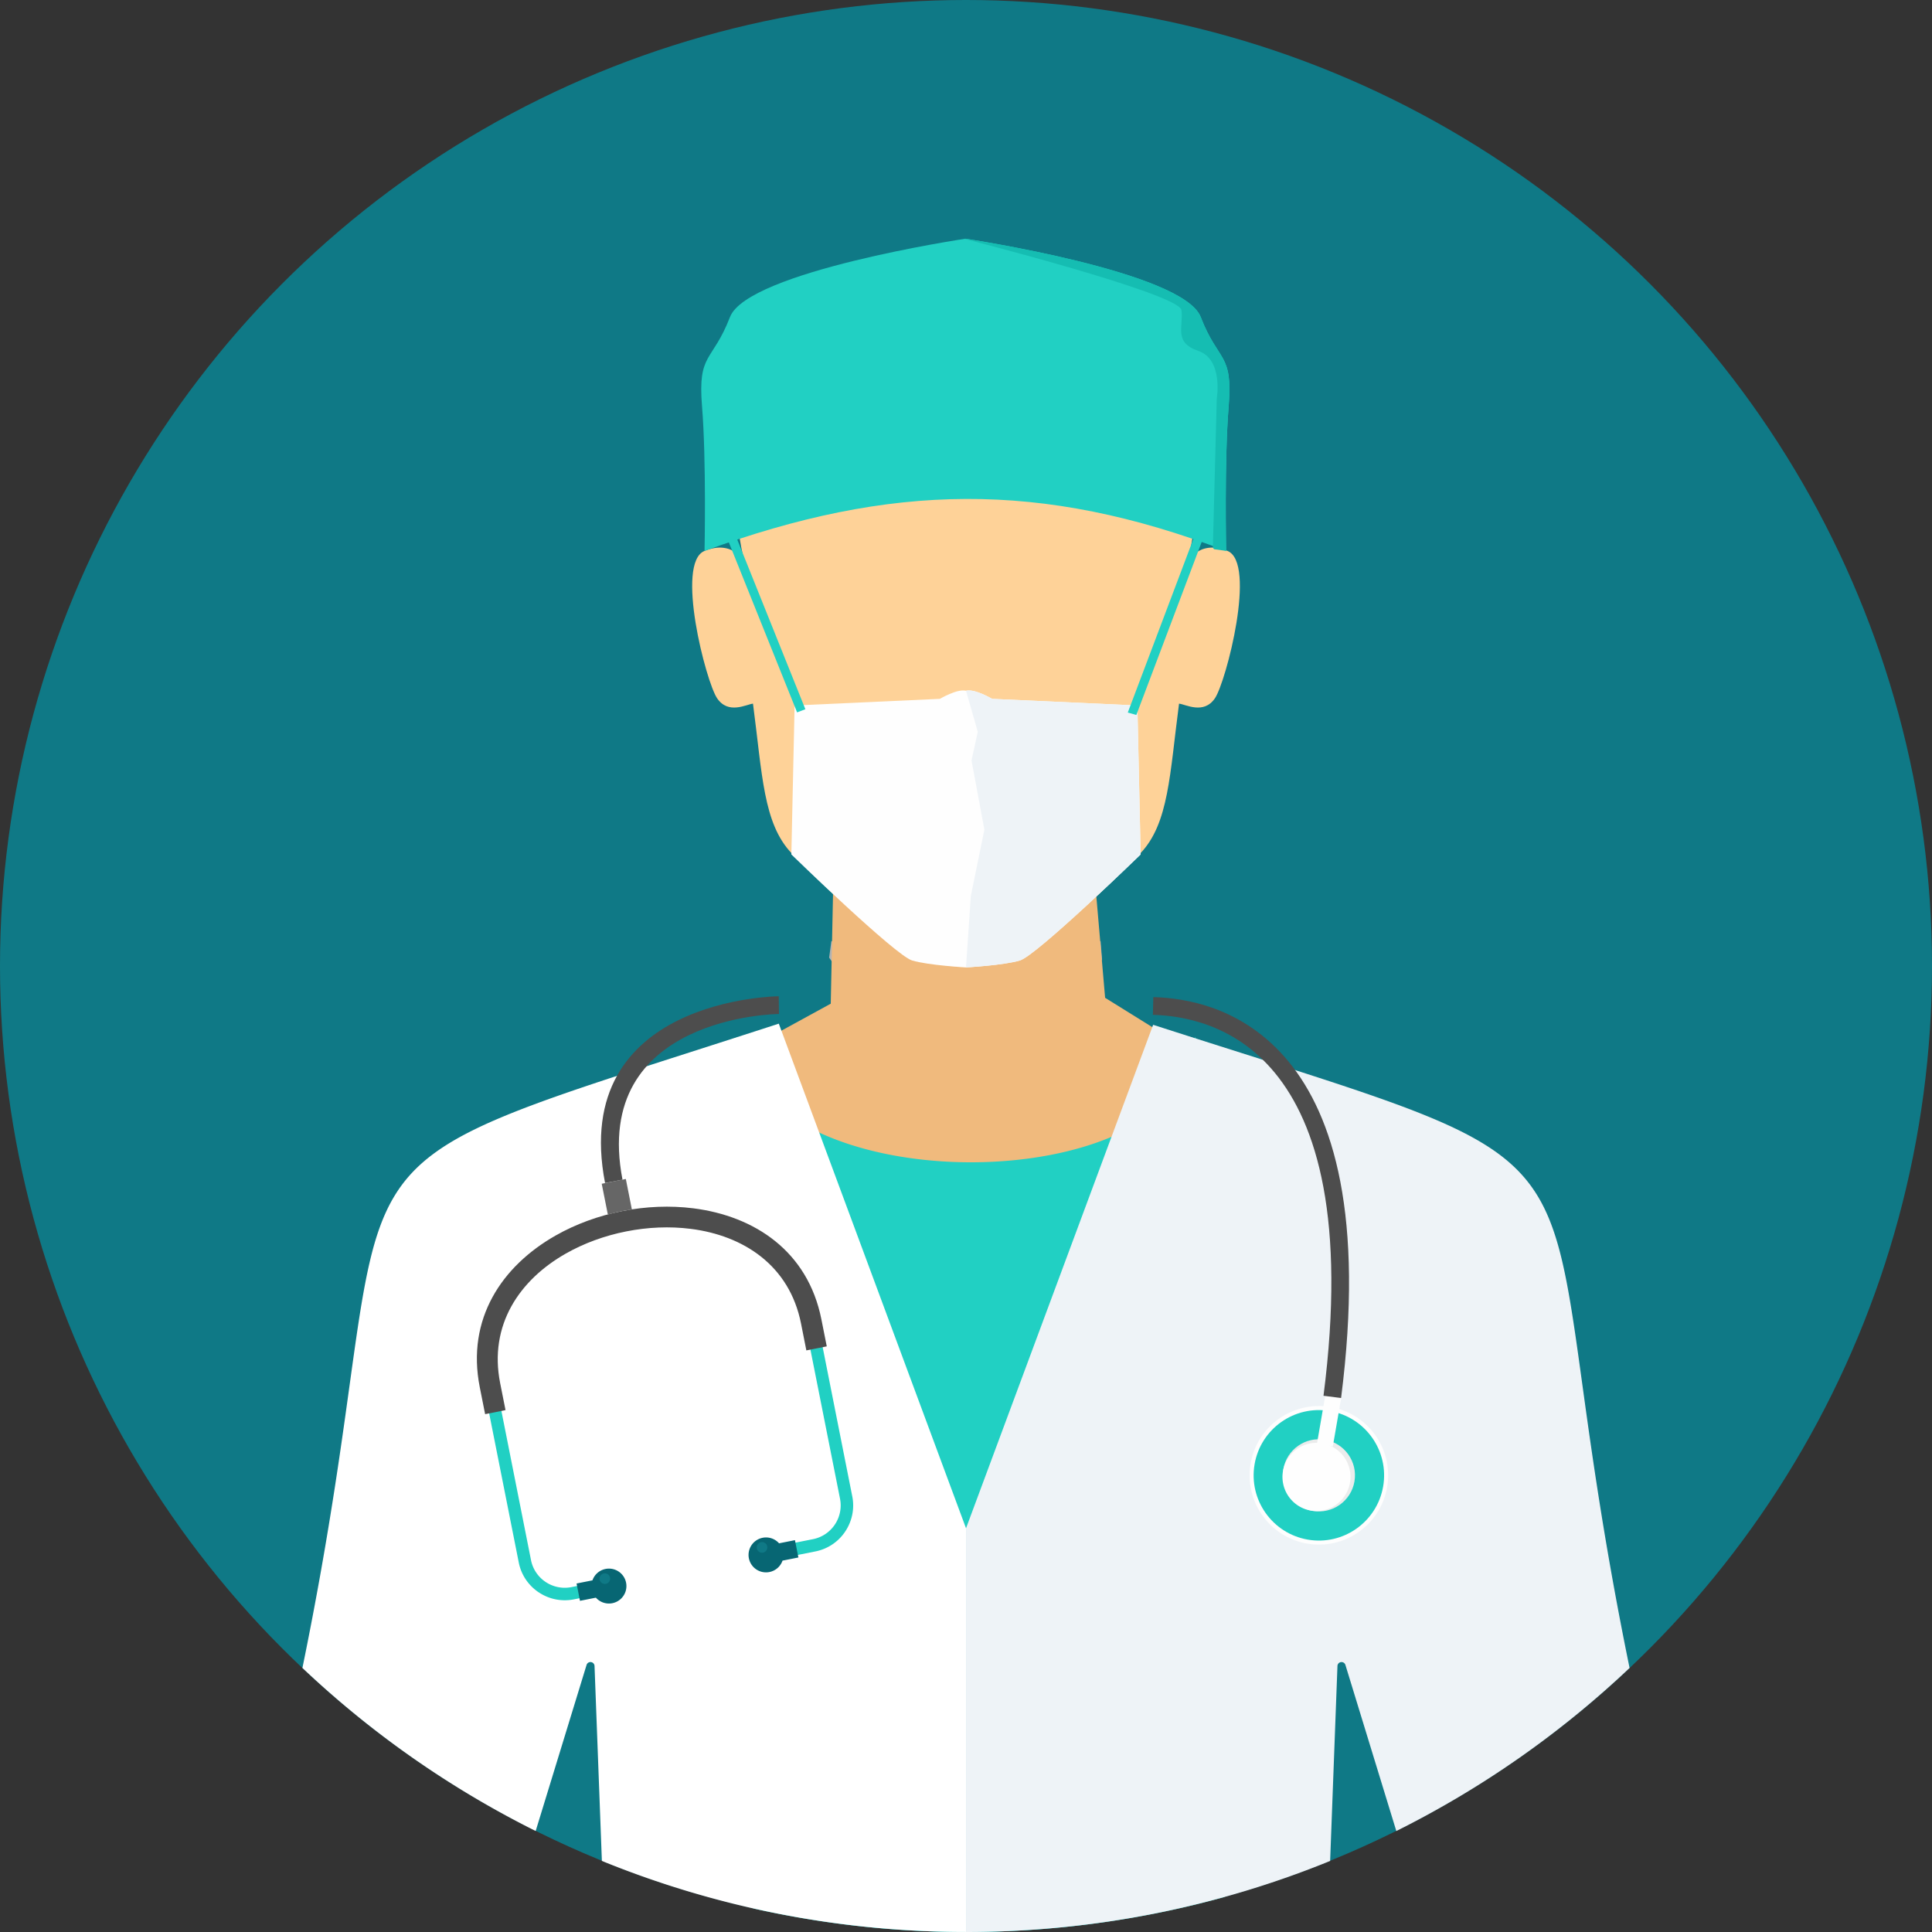 <svg xmlns="http://www.w3.org/2000/svg" xml:space="preserve" viewBox="0 0 512 512"><rect x="0" y="0" width="512" height="512" fill="#333333" stroke="none"/><circle cx="256" cy="256" r="256" style="fill:#0f7986"/><path d="M220.316 249.432h71.356l.388 4.877-34.872 52.862-37.458-53.389.582-4.35z" style="fill:#b3b3b3"/><path d="m220.777 236.167-.619 29.819-50.589 27.666v101.405h170.318V293.652l-47.019-29.223-2.582-29.814-69.508 1.557v-.005z" style="fill:#f0ba7d"/><path d="M197.401 149.214s-2.9-6.374-10.688-3.215c-7.787 3.155.351 34.65 3.326 39.047 2.974 4.392 7.764 1.603 9.51 1.427 2.48 18.775 2.702 31.717 10.217 39.634 7.117 7.496 23.417 22.776 32.003 28.1 5.815 1.229 10.152 1.949 14.235 2.166 4.078-.217 8.42-.937 14.235-2.166 8.586-5.326 24.886-20.605 32.003-28.1 7.514-7.917 7.737-20.853 10.217-39.634 1.746.176 6.531 2.965 9.51-1.427 2.974-4.392 11.117-35.888 3.326-39.047-7.787-3.159-10.688 3.215-10.688 3.215s7.7-24.734-5.986-49.079c-9.376-16.687-30.766-25.339-52.612-25.976-21.846.633-43.237 9.288-52.612 25.976-13.685 24.345-5.986 49.079-5.986 49.079z" style="fill:#fed298"/><path d="M195.35 274.761c5.445 44.982 121.031 43.708 121.298.005l38.013 64.612-30.105 163.324C302.733 508.753 279.75 512 256 512a257 257 0 0 1-56.368-6.24l-53.956-161.223 49.68-69.776z" style="fill:#21d0c3"/><path d="M206.385 271.279c-134.374 43.699-95.863 22.387-126.24 170.746a256.6 256.6 0 0 0 61.813 43.209l13.487-44.008a1.08 1.08 0 0 1 2.111.249l1.949 51.689c29.782 12.133 62.353 18.83 96.5 18.83V405.006L206.39 271.274z" style="fill:#fff"/><path d="M305.587 271.584c134.484 43.277 95.891 22.096 126.268 170.442a256.7 256.7 0 0 1-61.817 43.214l-13.487-44.008a1.075 1.075 0 0 0-1.164-.758 1.07 1.07 0 0 0-.947 1.007l-1.94 51.689C322.718 505.303 290.142 512 256.005 512V405.011l49.587-133.427z" style="fill:#eef3f7"/><path d="M346.394 409.066c-9.991-1.723-16.692-11.224-14.965-21.21 1.723-9.99 11.224-16.692 21.21-14.97 9.991 1.723 16.692 11.224 14.965 21.214-1.723 9.99-11.224 16.692-21.214 14.965h.004z" style="fill:#fefefe"/><path d="M346.574 408.013c-9.409-1.626-15.717-10.567-14.096-19.976 1.626-9.409 10.567-15.722 19.976-14.096s15.717 10.572 14.096 19.981c-1.626 9.407-10.567 15.717-19.976 14.091" style="fill:#21d0c3"/><path d="M347.891 400.406c-5.201-.896-8.697-5.852-7.797-11.052.896-5.206 5.848-8.697 11.052-7.797 5.205.9 8.697 5.848 7.797 11.052-.896 5.206-5.848 8.697-11.052 7.797" style="fill:#ebecec"/><path d="m349.012 382.578 4.203.726 2.259-13.089-4.203-.726z" style="fill:#fefefe"/><path d="m208.237 412.701 7.875-1.561a12.36 12.36 0 0 0 7.885-5.28c1.765-2.643 2.531-5.958 1.866-9.302l-9.261-46.668c-3.496-17.612-17.274-26.59-33.015-28.581-6.032-.763-12.355-.485-18.484.73-6.129 1.21-12.073 3.371-17.357 6.379-13.755 7.834-23.025 21.375-19.524 39.015l9.261 46.668c.665 3.348 2.637 6.115 5.28 7.885l.005-.005a12.36 12.36 0 0 0 9.298 1.87l7.871-1.561-.642-3.247-7.875 1.561a9.1 9.1 0 0 1-6.822-1.367 9.09 9.09 0 0 1-3.875-5.783l-9.261-46.668c-3.178-16.004 5.317-28.341 17.902-35.505 4.974-2.835 10.581-4.868 16.374-6.018 5.788-1.146 11.75-1.404 17.436-.689 14.406 1.819 27.01 9.982 30.179 25.957l9.265 46.668a9.1 9.1 0 0 1-1.371 6.822 9.08 9.08 0 0 1-5.783 3.87l-7.875 1.561.642 3.247h.006z" style="fill:#21d0c3"/><path d="m219.101 356.8-1.418-7.131c-3.603-18.157-17.777-27.412-33.962-29.458-6.148-.776-12.59-.499-18.831.739-6.245 1.234-12.3 3.436-17.68 6.498-14.147 8.055-23.671 22.004-20.064 40.188l1.418 7.131 5.404-1.076-1.418-7.127c-3.067-15.459 5.168-27.393 17.362-34.336 4.872-2.776 10.369-4.767 16.046-5.893 5.677-1.127 11.52-1.381 17.09-.675 13.963 1.765 26.165 9.653 29.232 25.08l1.413 7.131z" style="fill:#4d4d4d"/><path d="m153.704 424.234 4.213-.836a4.63 4.63 0 0 0 4.364 1.464 4.626 4.626 0 1 0-1.801-9.076 4.62 4.62 0 0 0-3.473 3.021l-4.213.836zM211.586 412.747l-4.208.836a4.63 4.63 0 0 1-3.473 3.021 4.627 4.627 0 1 1 2.554-7.612l4.213-.836.91 4.591z" style="fill:#076673"/><path d="m167.458 320.534-1.607-8.097-3.196.638-3.192.633 1.626 8.175a43.311 43.311 0 0 1 6.369-1.343z" style="fill:#666"/><path d="M160.562 419.731a1.4 1.4 0 0 0-.545-2.748 1.398 1.398 0 1 0 .546 2.743zM202.219 411.449a1.4 1.4 0 0 0-.545-2.748 1.4 1.4 0 1 0 .55 2.748z" style="fill:#0f7986"/><path d="M347.378 400.318a9.047 9.047 0 0 1-7.377-10.453c.85-4.919 5.528-8.221 10.453-7.372a9.047 9.047 0 0 1-3.076 17.83z" style="fill:#fefefe"/><path d="M206.432 268.715c-.143 0-49.86.416-41.463 43.91l-4.623.882c-9.469-49.037 45.873-49.49 46.031-49.49zM305.643 264.245c8.11.217 23.792 2.429 35.86 17.113 11.81 14.364 20.092 40.751 13.898 89.129l-4.66-.591c5.99-46.821-1.751-72.029-12.868-85.554-10.859-13.21-25.02-15.2-32.345-15.399l.111-4.697z" style="fill:#4d4d4d"/><path d="M256 256.369s-9.847-.522-14.281-1.833-32.003-28.1-32.003-28.1l.863-39.477 38.498-1.756s4.582-2.73 6.923-2.153c2.346-.577 6.923 2.153 6.923 2.153l38.498 1.756.863 39.477s-27.569 26.789-32.004 28.1c-4.433 1.311-14.28 1.833-14.28 1.833" style="fill:#fefefe"/><path d="m256 183.051 3.118 10.887-1.658 7.602 3.413 18.327-3.589 17.524-1.288 18.979s9.847-.522 14.281-1.833 32.004-28.1 32.004-28.1l-.863-39.477-38.498-1.756s-4.582-2.73-6.923-2.153z" style="fill:#eef3f7"/><path d="m194.751 141.427 18.679 46.525-2.194.836-18.679-46.525zM318.723 142.928l-17.579 46.543-2.268-.638 17.579-46.543z" style="fill:#21d0c3"/><path d="M255.829 63.263s-57.697 8.655-62.376 20.756-8.577 9.353-7.409 23.653.665 38.331.665 38.331c49.485-18.041 89.207-18.696 138.235 0 0 0-.503-24.031.665-38.331s-2.73-11.551-7.409-23.653-62.376-20.756-62.376-20.756z" style="fill:#21d0c3"/><path d="m255.829 63.263-.281.042s56.964 14.485 57.55 18.881c.587 4.397-2.171 8.554 4.485 10.817s4.872 12.651 4.872 12.651l-1.035 39.518.323.378 3.206.443s-.503-24.031.665-38.331-2.73-11.551-7.409-23.653-62.376-20.756-62.376-20.756z" style="fill:#15bdb2"/></svg>